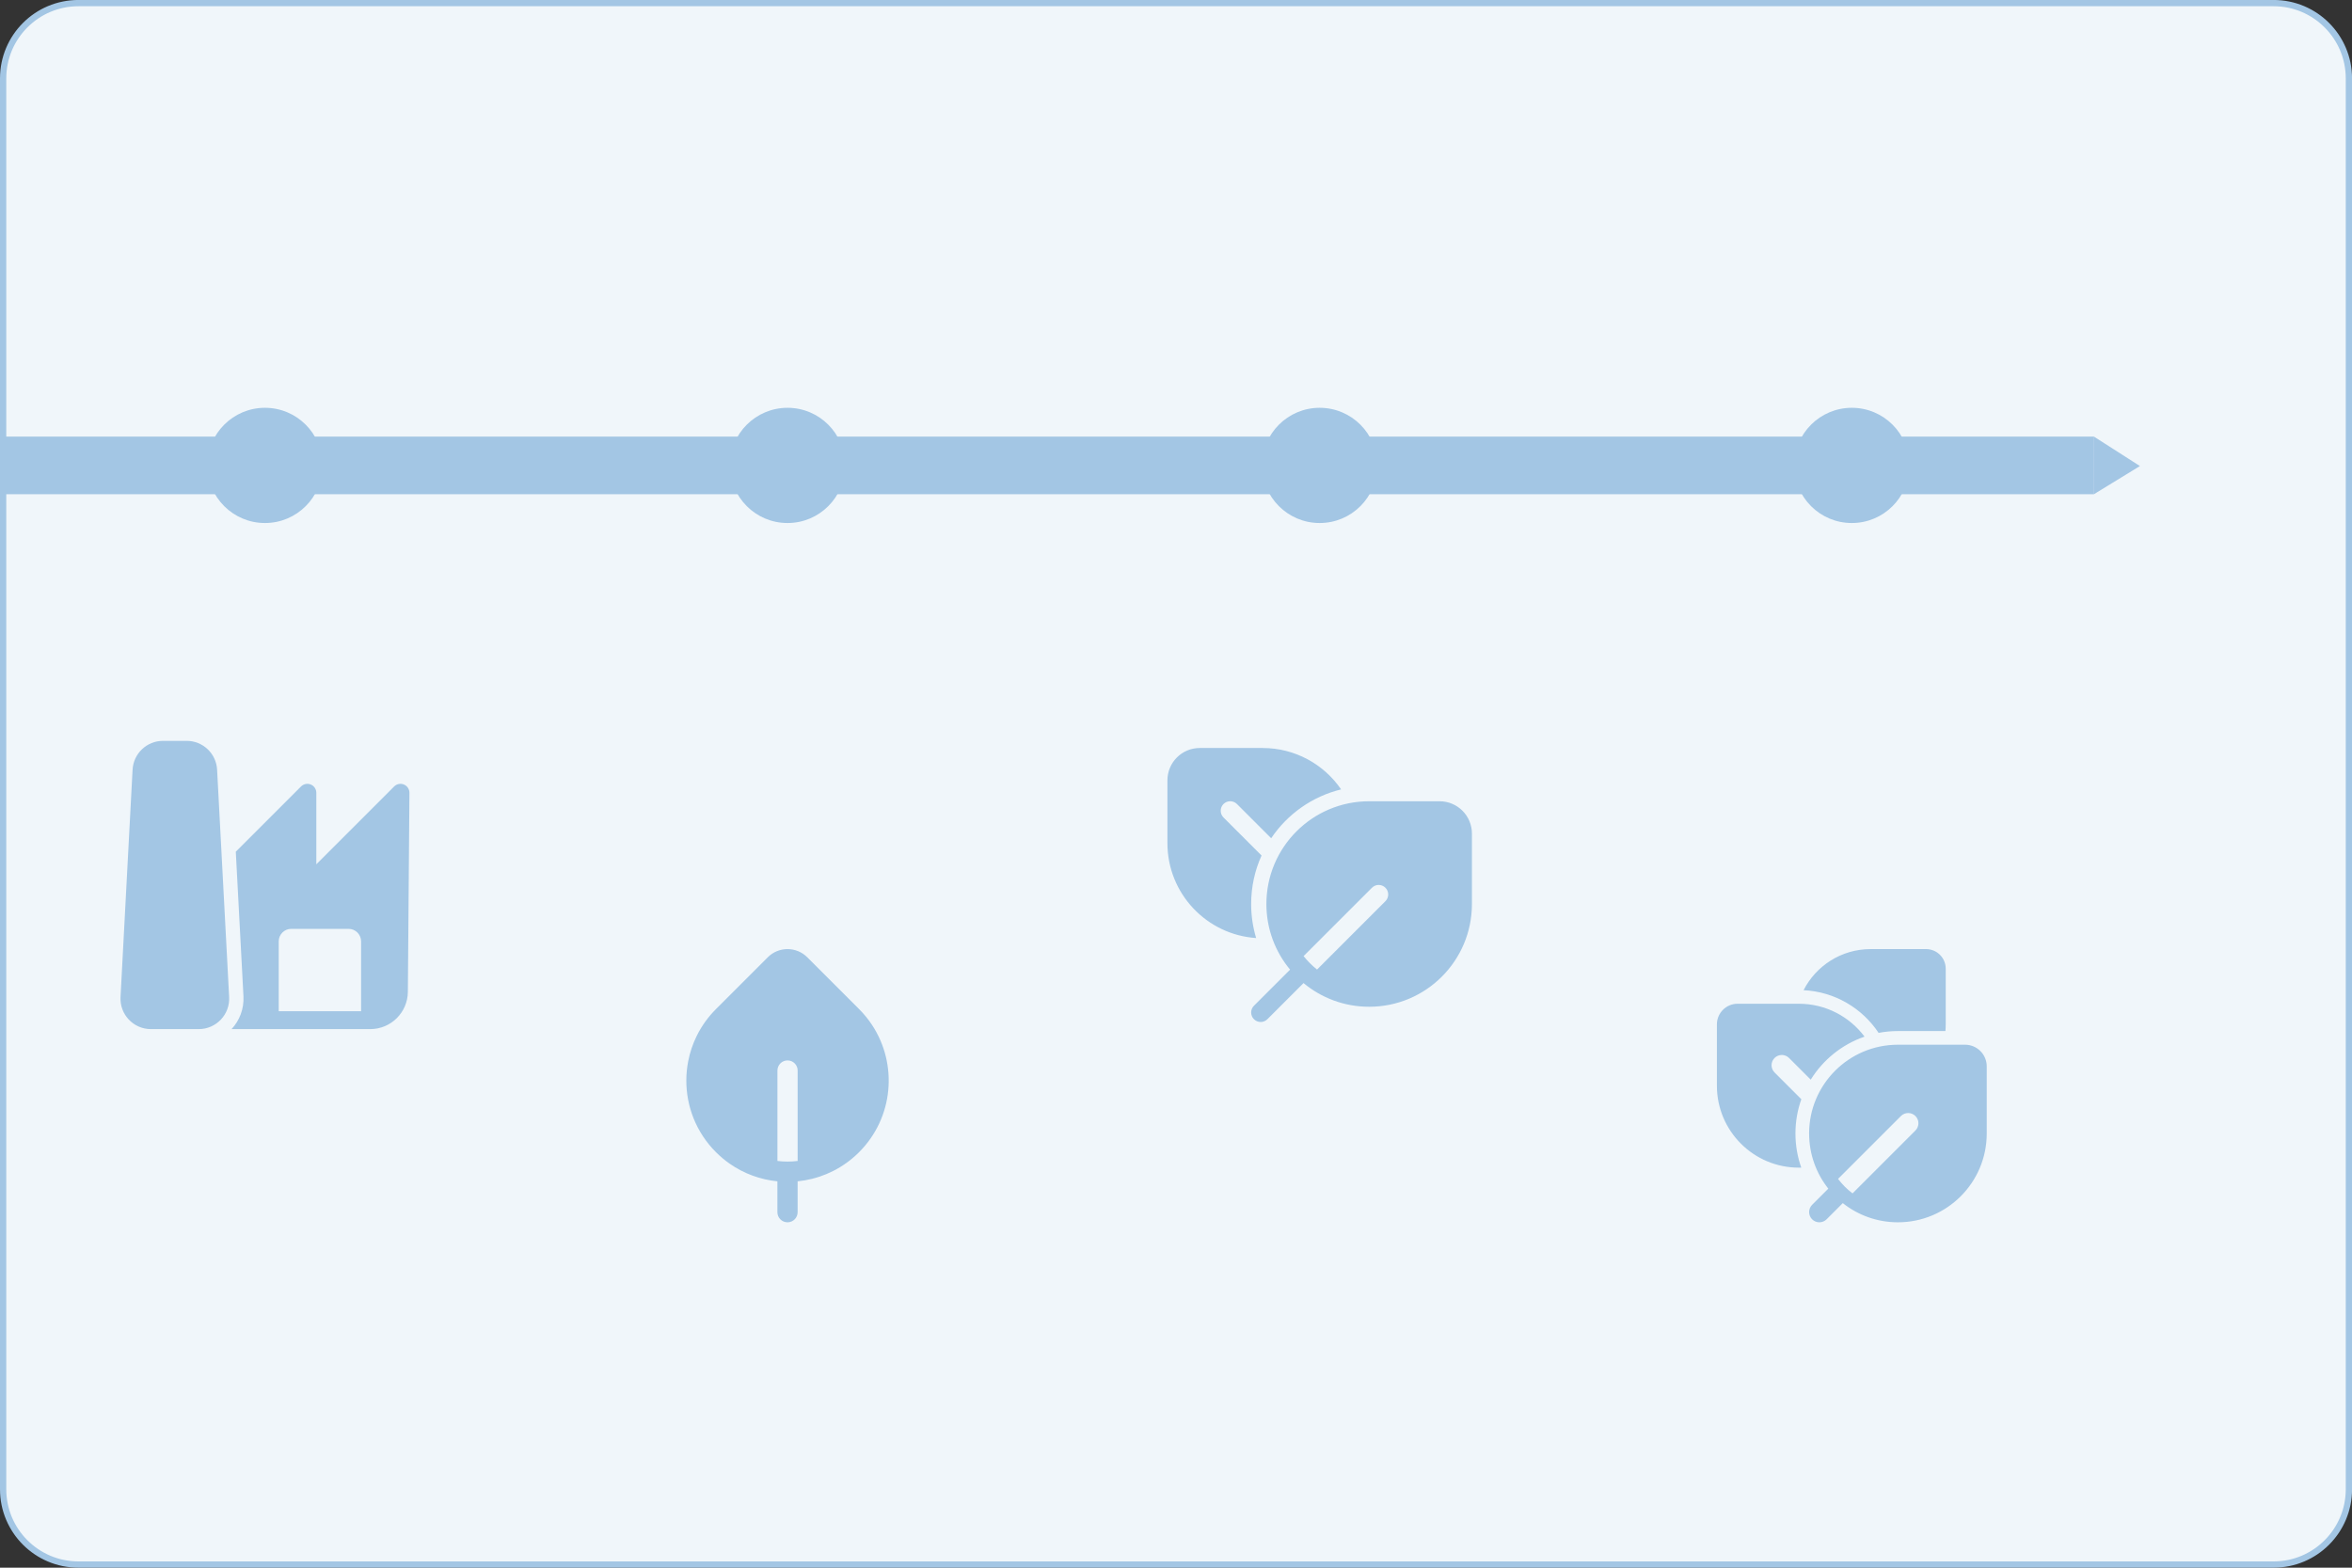 <svg xmlns="http://www.w3.org/2000/svg" id="Vrstva_1" data-name="Vrstva 1" viewBox="0 0 1500 1000"><rect x="0" y="0" width="1500" height="1000" fill="#333333" stroke="none"/><defs><style>      .cls-1 {        fill: #f0f6fa;      }      .cls-1, .cls-2 {        stroke-width: 0px;      }      .cls-2 {        fill: #a3c6e4;      }    </style></defs><g><path class="cls-1" d="M50.01,1.98h1400c26.49,0,48.01,21.51,48.01,48.01v900c0,26.49-21.51,48.01-48.01,48.01H50c-26.49,0-48-21.51-48-48V49.99C2,23.5,23.51,1.98,50.01,1.98Z"></path><path class="cls-2" d="M1450.01,3.98c25.37,0,46.01,20.64,46.01,46.01v900c0,25.37-20.64,46.01-46.01,46.01H50.01c-25.37,0-46.01-20.64-46.01-46.01V49.99C4,24.62,24.64,3.98,50.01,3.98h1400.01M1450.01-.02H50.01C22.39-.02,0,22.37,0,49.99v900C0,977.61,22.39,999.99,50.01,999.99h1400.01c27.62,0,50.01-22.39,50.01-50.01V49.99C1500.02,22.37,1477.63-.02,1450.01-.02h0Z"></path></g><rect class="cls-2" x="607.06" y="-413.19" width="36.75" height="1420.12" transform="translate(328.56 922.31) rotate(-90)"></rect><circle class="cls-2" cx="168.98" cy="296.88" r="36.75"></circle><circle class="cls-2" cx="502.25" cy="296.88" r="36.75"></circle><circle class="cls-2" cx="841.62" cy="296.88" r="36.75"></circle><circle class="cls-2" cx="1181" cy="296.88" r="36.75"></circle><path class="cls-2" d="M84.56,490.97c.55-10.31,9.06-18.39,19.39-18.39h15.12c10.32,0,18.84,8.08,19.39,18.39l7.68,145.04c.59,11.11-8.26,20.44-19.39,20.44h-30.49c-11.13,0-19.98-9.33-19.39-20.44l7.68-145.04ZM147.69,656.45c5.06-5.45,8-12.87,7.58-20.92l-4.89-92.25,41.61-41.61c1.63-1.63,4.09-2.12,6.22-1.24,2.13.88,3.53,2.97,3.53,5.28v45.6l49.64-49.64c1.64-1.64,4.11-2.12,6.24-1.23,2.14.9,3.52,2.99,3.5,5.31l-1,126.91c-.1,13.17-10.81,23.79-23.98,23.79h-88.45ZM230.28,645.03v-44.54c0-4.42-3.58-7.99-7.99-7.99h-36.54c-4.42,0-7.99,3.58-7.99,7.99v44.54h52.53Z"></path><path class="cls-2" d="M489.66,610.62c6.95-6.95,18.22-6.95,25.17,0l33.05,33.05c3.15,3.15,5.91,6.55,8.27,10.13,16.54,25.05,13.78,59.1-8.27,81.16-.17.17-.34.34-.52.51-1.21,1.18-2.45,2.31-3.73,3.38-10.2,8.55-22.42,13.45-34.94,14.7v19.69c0,3.56-2.89,6.45-6.45,6.45s-6.45-2.89-6.45-6.45v-19.69c-10.73-1.07-21.24-4.82-30.45-11.26-3.07-2.14-5.99-4.59-8.73-7.33-12.66-12.66-18.96-29.27-18.9-45.87.01-4.05.41-8.11,1.18-12.1,1.09-5.62,2.93-11.12,5.52-16.35,3.04-6.12,7.11-11.87,12.21-16.97l33.05-33.05ZM495.8,740.55c4.29.54,8.62.54,12.91,0v-57.68c0-3.56-2.89-6.45-6.45-6.45s-6.45,2.89-6.45,6.45v57.68Z"></path><path class="cls-2" d="M855.3,503.54c-10.93-15.95-29.29-26.41-50.09-26.41h-40.05c-11.4,0-20.63,9.24-20.63,20.63v40.05c0,32.14,24.98,58.44,56.58,60.55-2.07-6.87-3.18-14.16-3.18-21.71,0-11.02,2.37-21.49,6.63-30.93l-24.27-24.27c-2.37-2.37-2.37-6.21,0-8.58,2.37-2.37,6.21-2.37,8.58,0l21.83,21.83c10.31-15.33,26.12-26.66,44.6-31.16ZM831.37,609.88c2.53,3.18,5.41,6.06,8.58,8.58l43.61-43.61c2.37-2.37,2.37-6.21,0-8.58-2.37-2.37-6.21-2.37-8.58,0l-43.61,43.61ZM799.71,641.55l23.04-23.04c-9.43-11.35-15.1-25.94-15.1-41.86,0-36.2,29.34-65.54,65.54-65.54h44.91c11.4,0,20.63,9.24,20.63,20.63v44.91c0,36.2-29.34,65.54-65.54,65.54-15.91,0-30.5-5.67-41.86-15.1l-23.04,23.04c-2.37,2.37-6.21,2.37-8.58,0-2.37-2.37-2.37-6.21,0-8.58Z"></path><path class="cls-2" d="M1192.98,605.41c-18.65,0-34.82,10.66-42.74,26.21,19.98.97,37.44,11.56,47.84,27.23,3.99-.76,8.11-1.16,12.32-1.16h30.3c.13-1.43.2-2.89.2-4.36v-35.37c0-6.93-5.62-12.56-12.56-12.56h-35.37ZM1148.77,744.81c-.51.01-1.02.02-1.53.02-28.87,0-52.28-23.41-52.28-52.28v-39.09c0-7.28,5.91-13.19,13.19-13.19h39.09c17.13,0,32.34,8.24,41.88,20.98-14.36,4.95-26.45,14.75-34.31,27.45l-13.84-13.84c-2.55-2.55-6.69-2.55-9.24,0-2.55,2.55-2.55,6.69,0,9.24l17.08,17.08c-2.43,6.84-3.75,14.2-3.75,21.86s1.31,14.95,3.71,21.76ZM1153.77,723.04c0-31.28,25.36-56.64,56.64-56.64h42.82c7.64,0,13.82,6.19,13.82,13.82v42.82c0,31.28-25.36,56.64-56.64,56.64-13.29,0-25.5-4.57-35.16-12.23l-10.32,10.32c-2.55,2.55-6.69,2.55-9.24,0-2.55-2.55-2.55-6.69,0-9.24l10.32-10.32c-7.66-9.66-12.23-21.88-12.23-35.16ZM1181.46,761.24l40.11-40.11c2.55-2.55,2.55-6.69,0-9.24-2.55-2.55-6.69-2.55-9.24,0l-40.11,40.11c2.65,3.48,5.76,6.6,9.24,9.24Z"></path><polygon class="cls-2" points="1335.5 315.2 1335.5 278.55 1364.75 297.28 1335.5 315.2"></polygon></svg>